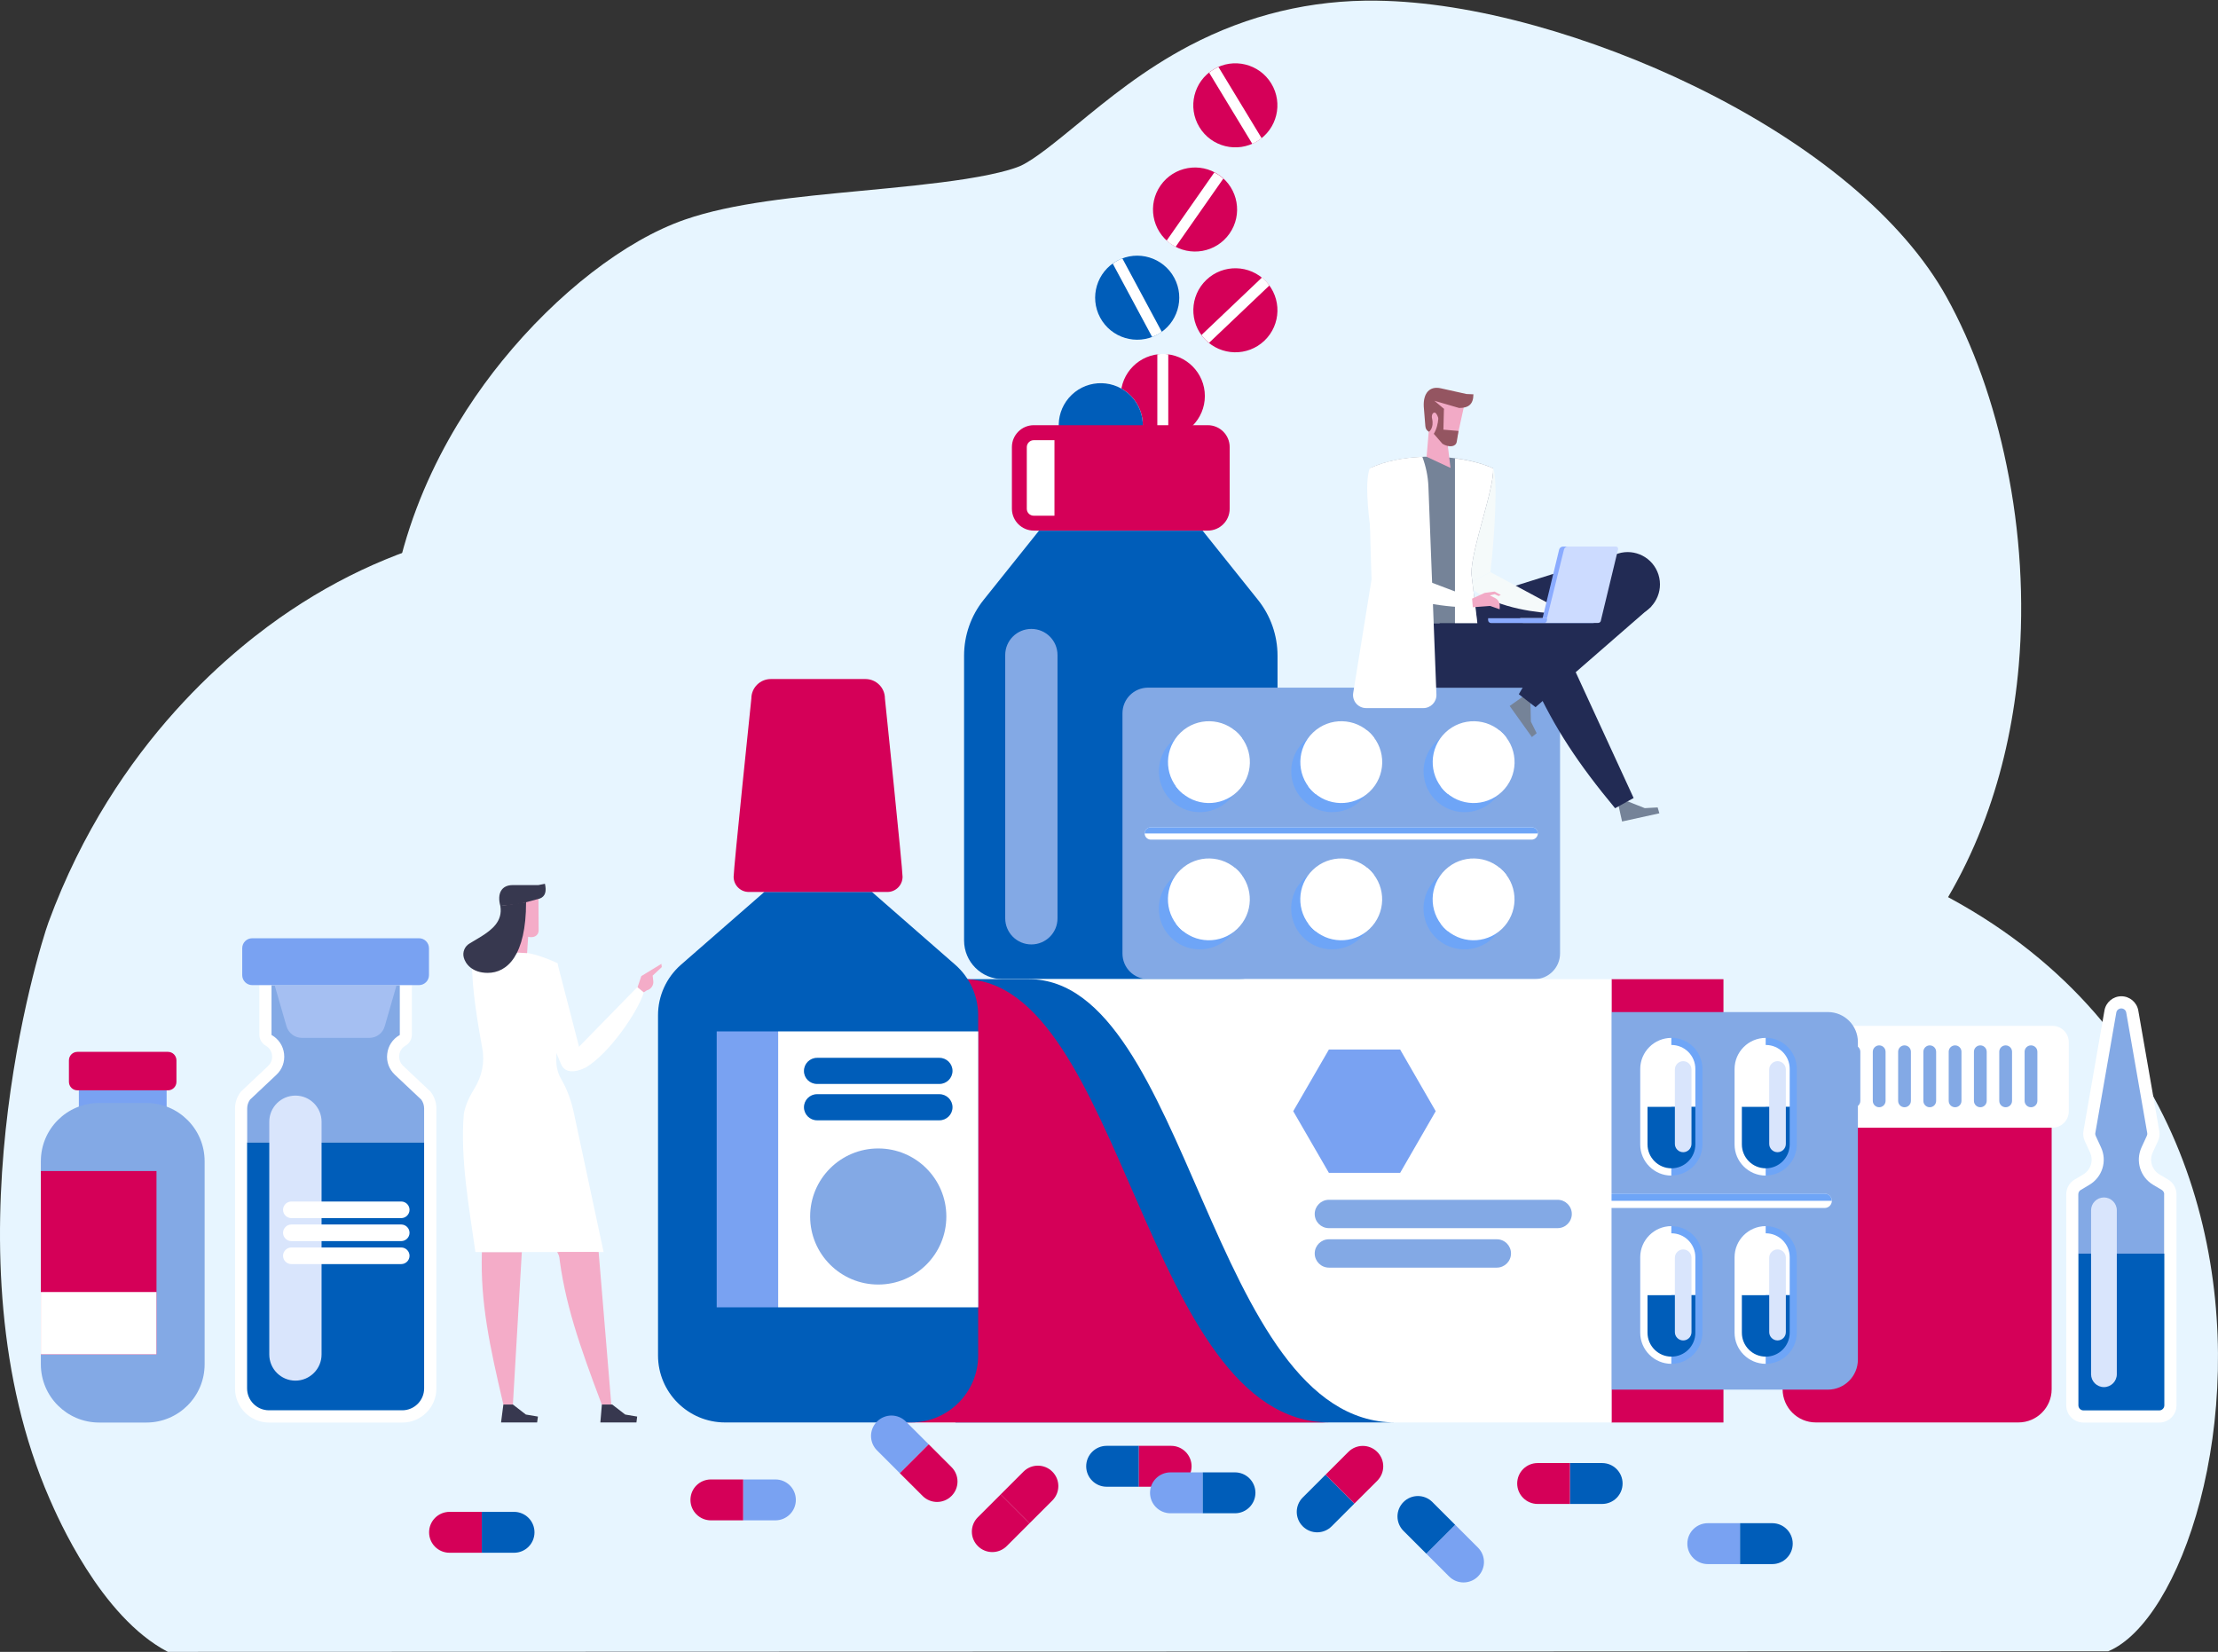 <svg width="380" height="283" viewBox="0 0 380 283" fill="none" xmlns="http://www.w3.org/2000/svg">
<rect x="0" y="0" width="380" height="283" fill="#333333" stroke="none"/>
<path d="M28.758 283L361.195 282.899C385.873 272.625 408.76 146.623 273.86 138.389C249.522 136.907 227.012 145.787 208.857 158.277C203.552 145.166 189.501 117.956 147.205 99.095C138.118 95.041 92.865 75.698 49.762 104.592C40.837 110.571 19.779 126.836 8.308 158.011C6.606 162.66 -9.614 215.28 8.488 256.766C9.832 259.831 17.216 276.996 28.758 283Z" fill="#E7F5FF"/>
<path d="M345.868 113.963C345.124 122.631 343.385 130.908 340.709 138.584C337.709 147.193 333.482 155.081 328.199 161.992C315.091 179.111 302.138 189.851 287.449 195.792C272.529 201.824 256.243 202.651 237.675 198.289C228.336 196.1 224.108 197.699 214.821 201.213C205.553 204.712 194.027 209.071 176.638 209.477C165.332 209.743 155.595 207.179 147.702 201.86C141.452 197.637 137.22 192.315 133.477 187.608C127.306 179.85 123.415 175.355 114.766 173.391C106.539 171.518 99.167 168.62 92.847 164.774C87.164 161.334 82.279 157.095 78.346 152.208C72.337 144.751 68.42 135.546 66.996 125.586C66.182 119.84 66.01 114.017 66.502 108.284C68.277 87.624 78.095 71.621 86.014 61.848C95.438 50.224 107.145 41.156 117.33 37.626C125.494 34.79 136.268 33.757 147.681 32.679C153.783 32.102 160.093 31.494 165.433 30.662C171.966 29.633 174.368 28.638 174.952 28.366C177.348 27.221 180.966 24.238 184.463 21.377C189.848 16.963 195.939 11.947 203.823 7.803C213.858 2.542 224.655 -0.055 235.923 0.115C244.058 0.228 253.144 1.665 262.943 4.38C272.084 6.914 281.564 10.502 290.331 14.782C310.771 24.755 326.091 37.561 333.485 50.87C338.048 59.081 341.616 69.084 343.795 79.81C346.118 91.047 346.822 102.858 345.868 113.963Z" fill="#E7F5FF"/>
<path d="M199.217 75.048C203.197 75.048 206.423 71.825 206.423 67.849C206.423 63.873 203.197 60.65 199.217 60.65C195.238 60.65 192.012 63.873 192.012 67.849C192.012 71.825 195.238 75.048 199.217 75.048Z" fill="#D50058"/>
<path d="M199.217 75.048C199.53 75.048 199.842 75.013 200.155 74.978V60.702C199.842 60.667 199.547 60.632 199.217 60.632C198.905 60.632 198.592 60.667 198.28 60.702V74.978C198.592 75.03 198.905 75.048 199.217 75.048Z" fill="white"/>
<path d="M216.624 58.37C219.505 55.627 219.616 51.071 216.871 48.192C214.126 45.313 209.565 45.203 206.684 47.946C203.803 50.688 203.692 55.245 206.437 58.124C209.182 61.002 213.743 61.112 216.624 58.37Z" fill="#D50058"/>
<path d="M206.44 58.117C206.666 58.343 206.892 58.551 207.135 58.742L217.483 48.906C217.292 48.663 217.101 48.42 216.892 48.177C216.667 47.952 216.441 47.744 216.198 47.553L205.85 57.389C206.024 57.649 206.215 57.892 206.44 58.117Z" fill="white"/>
<path d="M193.561 78.059C196.442 75.316 196.552 70.759 193.807 67.881C191.062 65.002 186.501 64.892 183.62 67.634C180.739 70.377 180.629 74.934 183.374 77.812C186.119 80.691 190.679 80.801 193.561 78.059Z" fill="white"/>
<path d="M193.561 78.059C196.442 75.316 196.552 70.759 193.807 67.881C191.062 65.002 186.501 64.892 183.62 67.634C180.739 70.377 180.629 74.934 183.374 77.812C186.119 80.691 190.679 80.801 193.561 78.059Z" fill="#005DB9"/>
<path d="M198.242 57.345C201.748 55.464 203.064 51.099 201.181 47.596C199.298 44.093 194.929 42.779 191.423 44.661C187.917 46.542 186.602 50.907 188.485 54.41C190.368 57.912 194.736 59.227 198.242 57.345Z" fill="#005DB9"/>
<path d="M198.245 57.354C198.523 57.197 198.784 57.041 199.044 56.851L192.29 44.274C191.995 44.378 191.717 44.499 191.439 44.656C191.162 44.812 190.901 44.968 190.641 45.159L197.395 57.735C197.672 57.614 197.968 57.492 198.245 57.354Z" fill="white"/>
<path d="M210.649 40.018C212.928 36.758 212.131 32.27 208.869 29.993C205.606 27.716 201.114 28.512 198.835 31.772C196.556 35.031 197.353 39.52 200.616 41.797C203.878 44.074 208.37 43.277 210.649 40.018Z" fill="#D50058"/>
<path d="M200.607 41.81C200.867 41.984 201.145 42.14 201.405 42.296L209.583 30.604C209.357 30.396 209.114 30.205 208.854 30.015C208.593 29.841 208.333 29.685 208.055 29.529L199.877 41.221C200.103 41.429 200.346 41.62 200.607 41.81Z" fill="white"/>
<path d="M215.381 24.202C218.784 22.141 219.871 17.714 217.808 14.314C215.746 10.914 211.315 9.828 207.912 11.889C204.509 13.949 203.422 18.376 205.484 21.776C207.547 25.177 211.978 26.263 215.381 24.202Z" fill="#D50058"/>
<path d="M215.382 24.204C215.66 24.048 215.903 23.857 216.146 23.666L208.75 11.471C208.472 11.592 208.194 11.731 207.916 11.905C207.638 12.061 207.395 12.252 207.152 12.442L214.549 24.637C214.844 24.516 215.121 24.377 215.382 24.204Z" fill="white"/>
<path d="M165.17 112.327V161.124C165.17 164.785 168.139 167.751 171.803 167.751H212.239C215.903 167.751 218.872 164.785 218.872 161.124V112.327C218.872 108.858 217.691 105.475 215.521 102.769L206.041 90.921H178.001L168.521 102.769C166.351 105.475 165.17 108.858 165.17 112.327Z" fill="#005DB9"/>
<path d="M206.926 90.903H177.115C175.049 90.903 173.365 89.22 173.365 87.156V76.592C173.365 74.527 175.049 72.845 177.115 72.845H206.926C208.992 72.845 210.677 74.527 210.677 76.592V87.156C210.677 89.238 208.992 90.903 206.926 90.903Z" fill="#D50058"/>
<path d="M177.115 75.412C176.456 75.412 175.917 75.95 175.917 76.609V87.173C175.917 87.833 176.456 88.353 177.115 88.353H180.657V75.412H177.115Z" fill="white"/>
<path d="M176.699 161.801C174.216 161.801 172.219 159.789 172.219 157.325V112.223C172.219 109.742 174.233 107.747 176.699 107.747C179.182 107.747 181.178 109.76 181.178 112.223V157.308C181.196 159.789 179.182 161.801 176.699 161.801Z" fill="#83A9E5"/>
<path d="M262.885 167.751H196.7C194.27 167.751 192.308 165.791 192.308 163.362V122.197C192.308 119.769 194.27 117.809 196.7 117.809H262.885C265.316 117.809 267.278 119.769 267.278 122.197V163.362C267.261 165.791 265.299 167.751 262.885 167.751Z" fill="#83A9E5"/>
<path d="M210.397 137.206C213.201 134.536 213.309 130.1 210.637 127.297C207.964 124.495 203.524 124.388 200.72 127.058C197.915 129.728 197.807 134.164 200.48 136.966C203.152 139.768 207.592 139.876 210.397 137.206Z" fill="#6EA5F7"/>
<path d="M233.072 137.206C235.876 134.536 235.984 130.1 233.312 127.298C230.639 124.495 226.199 124.388 223.395 127.058C220.59 129.728 220.483 134.164 223.155 136.966C225.827 139.768 230.267 139.876 233.072 137.206Z" fill="#6EA5F7"/>
<path d="M255.747 137.206C258.552 134.537 258.659 130.101 255.987 127.298C253.315 124.496 248.875 124.389 246.07 127.059C243.265 129.728 243.158 134.165 245.83 136.967C248.503 139.769 252.943 139.876 255.747 137.206Z" fill="#6EA5F7"/>
<path d="M210.386 160.715C213.191 158.045 213.299 153.609 210.626 150.807C207.954 148.005 203.514 147.897 200.709 150.567C197.905 153.237 197.797 157.673 200.47 160.476C203.142 163.278 207.582 163.385 210.386 160.715Z" fill="#6EA5F7"/>
<path d="M233.062 160.715C235.867 158.045 235.974 153.609 233.302 150.807C230.63 148.005 226.19 147.897 223.385 150.567C220.58 153.237 220.473 157.673 223.145 160.476C225.817 163.278 230.257 163.385 233.062 160.715Z" fill="#6EA5F7"/>
<path d="M255.737 160.716C258.542 158.046 258.649 153.61 255.977 150.808C253.305 148.005 248.865 147.898 246.06 150.568C243.255 153.238 243.148 157.674 245.82 160.476C248.492 163.278 252.932 163.386 255.737 160.716Z" fill="#6EA5F7"/>
<path d="M211.959 135.645C214.764 132.975 214.871 128.539 212.199 125.736C209.527 122.934 205.087 122.827 202.282 125.497C199.478 128.167 199.37 132.603 202.042 135.405C204.715 138.207 209.155 138.315 211.959 135.645Z" fill="white"/>
<path d="M202.03 135.399C202.239 135.624 202.465 135.815 202.708 136.006L212.76 126.43C212.587 126.187 212.396 125.944 212.187 125.736C211.979 125.511 211.753 125.32 211.51 125.129L201.458 134.705C201.631 134.948 201.822 135.173 202.03 135.399Z" fill="white"/>
<path d="M234.635 135.645C237.439 132.975 237.547 128.539 234.874 125.736C232.202 122.934 227.762 122.827 224.958 125.497C222.153 128.167 222.045 132.603 224.718 135.405C227.39 138.207 231.83 138.315 234.635 135.645Z" fill="white"/>
<path d="M224.706 135.399C224.914 135.624 225.14 135.815 225.383 136.006L235.436 126.43C235.262 126.187 235.071 125.944 234.863 125.736C234.654 125.511 234.429 125.32 234.186 125.129L224.133 134.705C224.306 134.948 224.497 135.173 224.706 135.399Z" fill="white"/>
<path d="M257.31 135.645C260.115 132.976 260.222 128.539 257.55 125.737C254.877 122.935 250.438 122.828 247.633 125.498C244.828 128.167 244.721 132.603 247.393 135.406C250.065 138.208 254.505 138.315 257.31 135.645Z" fill="white"/>
<path d="M247.381 135.399C247.589 135.624 247.815 135.815 248.058 136.006L258.111 126.43C257.937 126.187 257.746 125.944 257.538 125.736C257.329 125.511 257.104 125.32 256.861 125.129L246.808 134.705C246.981 134.948 247.172 135.173 247.381 135.399Z" fill="white"/>
<path d="M211.949 159.154C214.754 156.484 214.861 152.048 212.189 149.246C209.517 146.444 205.077 146.336 202.272 149.006C199.467 151.676 199.36 156.112 202.032 158.915C204.704 161.717 209.144 161.824 211.949 159.154Z" fill="white"/>
<path d="M202.03 158.921C202.239 159.147 202.464 159.337 202.707 159.528L212.76 149.953C212.587 149.71 212.396 149.467 212.187 149.259C211.979 149.033 211.753 148.842 211.51 148.652L201.457 158.227C201.631 158.453 201.822 158.696 202.03 158.921Z" fill="white"/>
<path d="M234.624 159.154C237.429 156.484 237.536 152.048 234.864 149.246C232.192 146.444 227.752 146.336 224.947 149.006C222.142 151.676 222.035 156.112 224.707 158.915C227.38 161.717 231.819 161.824 234.624 159.154Z" fill="white"/>
<path d="M224.706 158.921C224.914 159.147 225.14 159.337 225.383 159.528L235.435 149.953C235.262 149.71 235.071 149.467 234.863 149.259C234.654 149.033 234.428 148.842 234.185 148.652L224.133 158.227C224.306 158.453 224.497 158.696 224.706 158.921Z" fill="white"/>
<path d="M257.3 159.155C260.105 156.485 260.212 152.049 257.54 149.246C254.867 146.444 250.428 146.337 247.623 149.007C244.818 151.677 244.711 156.113 247.383 158.915C250.055 161.717 254.495 161.825 257.3 159.155Z" fill="white"/>
<path d="M247.381 158.921C247.589 159.147 247.815 159.337 248.058 159.528L258.111 149.953C257.937 149.71 257.746 149.467 257.538 149.259C257.33 149.033 257.104 148.842 256.861 148.652L246.808 158.227C246.982 158.453 247.173 158.696 247.381 158.921Z" fill="white"/>
<path d="M262.416 143.847H197.169C196.596 143.847 196.11 143.378 196.11 142.788C196.11 142.216 196.579 141.73 197.169 141.73H262.416C262.989 141.73 263.476 142.199 263.476 142.788C263.458 143.361 262.989 143.847 262.416 143.847Z" fill="white"/>
<path d="M196.11 142.788C196.11 142.216 196.579 141.73 197.169 141.73H262.416C262.989 141.73 263.476 142.199 263.476 142.788H196.11Z" fill="#6EA5F7"/>
<path d="M284.136 98.449C285.057 101.364 283.442 104.486 280.508 105.406L257.451 112.639C250.558 114.808 247.554 109.951 245.887 104.677L277.192 94.841C280.108 93.922 283.216 95.535 284.136 98.449Z" fill="#222B54"/>
<path d="M261.236 119.11L262.208 120.48L262.277 123.62L263.267 125.615L262.451 126.274L258.649 120.949L261.236 119.11Z" fill="#758398"/>
<path d="M282.921 103.879L263.076 121.156L260.211 118.936C265.281 110.176 269.761 104.798 276.515 99.195L282.921 103.879Z" fill="#222B54"/>
<path d="M267.643 117.826H246.287C239.064 117.826 237.658 112.292 237.658 106.741H263.649C266.41 106.741 267.625 109.118 267.625 110.367V117.826H267.643Z" fill="#222B54"/>
<path d="M277.209 137.636L278.859 137.29L281.793 138.452L283.998 138.33L284.293 139.337L277.904 140.742L277.209 137.636Z" fill="#758398"/>
<path d="M266.722 108.129L279.883 136.717L276.706 138.469C270.368 130.836 266.34 124.73 262.798 116.994L266.722 108.129Z" fill="#222B54"/>
<path d="M251.339 100.097C251.339 100.097 250.28 86.809 250.992 80.148L255.819 80.218C256.617 81.97 256.114 91.459 255.35 98.016L251.339 100.097Z" fill="#F5FAFA"/>
<path d="M255.35 98.016L265.941 103.706L265.316 105.024C261.705 104.799 254.638 103.584 251.357 100.098L255.35 98.016Z" fill="#F5FAFA"/>
<path d="M265.437 103.567L268.111 103.202L270.004 104.382L270.403 105.683L269.066 105.024H265.298L265.437 103.567Z" fill="#F2AAC6"/>
<path d="M252.086 98.276C252.086 93.957 255.992 83.861 255.819 80.235C250.419 77.754 240.609 77.39 234.689 80.235C234.498 86.306 238.109 99.265 238.109 99.265L237.658 106.759H253.093L252.086 98.276Z" fill="#758398"/>
<path d="M252.086 98.276C252.086 93.957 255.992 83.861 255.819 80.235C254.03 79.42 251.739 78.83 249.273 78.518V106.759H253.11L252.086 98.276Z" fill="white"/>
<path d="M243.856 121.313C245.123 121.313 246.148 120.255 246.096 118.988L244.724 83.358C244.655 81.606 244.29 79.888 243.682 78.258C240.401 78.396 237.206 79.004 234.689 80.218C234.498 86.289 234.984 99.248 234.984 99.248L231.841 118.711C231.616 120.081 232.675 121.313 234.064 121.313H243.856Z" fill="white"/>
<path d="M247.867 74.875L248.509 80.165L244.412 78.257L244.828 73.383L247.867 74.875Z" fill="#F2AAC6"/>
<path d="M249.568 75.309C249.412 76.124 248.44 76.679 247.034 75.742L244.933 73.626L244.551 69.879L246.582 67.225L251.062 68.526L249.568 75.309Z" fill="#F2AAC6"/>
<path d="M247.381 70.018L246.409 70.521C246.409 70.521 246.669 72.654 245.645 74.32L247.138 76.037C248.284 76.713 249.395 76.557 249.569 75.725L249.881 73.834L247.294 73.608L247.381 70.018Z" fill="#945561"/>
<path d="M251.253 67.502L246.877 66.531C244.933 66.08 243.821 67.346 243.926 69.636L244.151 72.429C244.221 73.175 244.169 73.574 244.811 73.973C244.811 73.973 245.731 73.383 245.349 71.7C245.228 71.197 245.419 70.746 245.714 70.694C245.992 70.642 246.217 71.041 246.391 71.527C246.599 72.099 247.068 71.371 247.363 70.017L245.749 68.664L249.985 69.896C251.565 69.896 252.433 69.289 252.433 67.554L251.253 67.502Z" fill="#945561"/>
<path d="M234.689 80.218C237.102 79.281 240.245 81.276 240.488 83.34C241.043 87.989 240.609 92.881 240.21 97.894L252.815 102.665L252.329 104.035C248.718 104.174 240.054 103.22 236.425 100.097C236.442 100.097 233.039 84.346 234.689 80.218Z" fill="white"/>
<path d="M252.329 104.035L255.298 103.81L256.93 104.382L256.947 103.862C256.965 103.255 256.652 102.7 256.114 102.439L255.246 102.006L256.079 101.797L256.756 102.11L257.121 101.919L256.062 101.346L254.378 101.572L252.207 102.561L252.329 104.035Z" fill="#F2AAC6"/>
<path d="M264.708 106.741H272.955C273.233 106.741 273.459 106.516 273.459 106.238L276.376 94.147C276.445 93.87 276.271 93.644 275.994 93.644H267.747C267.469 93.644 267.191 93.87 267.122 94.147L264.205 106.238C264.205 106.516 264.43 106.741 264.708 106.741Z" fill="#8AABFF"/>
<path d="M276.827 93.627H268.58C268.302 93.627 268.024 93.853 267.955 94.13L265.038 105.892H260.454V106.221C260.454 106.499 260.68 106.724 260.958 106.724H265.542H273.372H273.789C274.067 106.724 274.292 106.499 274.292 106.221L277.209 94.13C277.279 93.87 277.105 93.627 276.827 93.627Z" fill="#CCDBFF"/>
<path d="M265.038 105.909V106.239C265.038 106.516 264.812 106.742 264.535 106.742H255.454C255.176 106.742 254.951 106.516 254.951 106.239V105.909H265.038Z" fill="#8AABFF"/>
<path d="M357.177 195.489L358.08 197.449C358.723 198.819 358.202 200.45 356.9 201.213L355.441 202.081C354.538 202.618 354 203.572 354 204.613V240.765C354 242.395 355.32 243.714 356.952 243.714H369.939C371.571 243.714 372.89 242.395 372.89 240.765V204.613C372.89 203.572 372.335 202.601 371.449 202.081L369.991 201.213C368.688 200.45 368.185 198.819 368.81 197.449L369.713 195.489C369.973 194.951 370.043 194.344 369.939 193.754L366.345 173.128C366.101 171.723 364.869 170.682 363.445 170.682C362.021 170.682 360.789 171.706 360.546 173.128L356.952 193.754C356.847 194.344 356.934 194.951 357.177 195.489Z" fill="white"/>
<path d="M370.789 204.613C370.789 204.318 370.633 204.023 370.373 203.867L368.914 203C366.675 201.681 365.824 198.906 366.9 196.564L367.803 194.604C367.873 194.448 367.907 194.274 367.873 194.101L364.279 173.475C364.209 173.059 363.845 172.764 363.428 172.764C363.011 172.764 362.647 173.059 362.577 173.475L358.983 194.101C358.948 194.274 358.983 194.448 359.053 194.604L359.955 196.564C361.049 198.923 360.181 201.681 357.941 203L356.483 203.867C356.223 204.023 356.066 204.301 356.066 204.613V214.779H370.772V204.613H370.789Z" fill="#83A9E5"/>
<path d="M356.084 214.778V240.764C356.084 241.233 356.466 241.632 356.952 241.632H369.939C370.407 241.632 370.807 241.25 370.807 240.764V214.778H356.084Z" fill="#005DB9"/>
<path d="M360.459 237.642C359.243 237.642 358.254 236.653 358.254 235.439V207.354C358.254 206.139 359.243 205.151 360.459 205.151C361.674 205.151 362.664 206.139 362.664 207.354V235.439C362.664 236.653 361.674 237.642 360.459 237.642Z" fill="#D9E5FC"/>
<path d="M28.547 186.798H13.511V191.898H28.547V186.798Z" fill="#79A2F2"/>
<path d="M16.983 188.966H25.074C30.578 188.966 35.057 193.424 35.057 198.941V233.739C35.057 239.238 30.595 243.713 25.074 243.713H16.983C11.479 243.713 7 239.255 7 233.739V198.941C7 193.424 11.462 188.966 16.983 188.966Z" fill="#83A9E5"/>
<path d="M28.772 186.798H13.268C12.452 186.798 11.809 186.139 11.809 185.341V181.663C11.809 180.848 12.469 180.206 13.268 180.206H28.772C29.588 180.206 30.23 180.865 30.23 181.663V185.341C30.23 186.139 29.588 186.798 28.772 186.798Z" fill="#D50058"/>
<path d="M26.81 200.623H7V232.039H26.81V200.623Z" fill="#D50058"/>
<path d="M26.81 221.353H7V232.039H26.81V221.353Z" fill="white"/>
<path d="M69.469 179.148C70.147 178.766 70.563 178.038 70.563 177.257V168.774H44.433V177.257C44.433 178.038 44.85 178.749 45.527 179.148C46.794 179.876 47.003 181.611 45.944 182.617L41.29 187.006C40.631 187.839 40.266 188.862 40.266 189.903V237.885C40.266 241.094 42.87 243.714 46.1 243.714H68.931C72.143 243.714 74.765 241.111 74.765 237.885V189.903C74.765 188.845 74.4 187.821 73.74 187.006L69.087 182.617C68.011 181.611 68.202 179.876 69.469 179.148Z" fill="white"/>
<path d="M72.664 189.903C72.664 189.365 72.49 188.827 72.178 188.394L67.647 184.126C66.657 183.19 66.171 181.889 66.344 180.535C66.501 179.182 67.264 178.02 68.445 177.344C68.48 177.326 68.497 177.292 68.497 177.274V168.792H46.517V177.274C46.517 177.309 46.534 177.344 46.569 177.344C47.749 178.02 48.513 179.182 48.669 180.535C48.826 181.889 48.357 183.19 47.367 184.126L42.836 188.394C42.523 188.827 42.35 189.365 42.35 189.903V195.732H72.664V189.903Z" fill="#83A9E5"/>
<path d="M42.332 195.731V237.867C42.332 239.932 44.017 241.614 46.083 241.614H68.914C70.98 241.614 72.664 239.932 72.664 237.867V195.731H42.332Z" fill="#005DB9"/>
<path d="M71.778 168.774H43.218C42.263 168.774 41.499 168.011 41.499 167.057V162.46C41.499 161.506 42.263 160.742 43.218 160.742H71.778C72.733 160.742 73.497 161.506 73.497 162.46V167.057C73.497 168.011 72.716 168.774 71.778 168.774Z" fill="#79A2F2"/>
<path d="M63.288 177.812H51.725C50.51 177.812 49.433 176.997 49.086 175.834L47.055 168.792H67.942L65.91 175.834C65.58 176.997 64.504 177.812 63.288 177.812Z" fill="#A5BFF2"/>
<path d="M50.614 236.532C48.131 236.532 46.135 234.519 46.135 232.056V192.175C46.135 189.695 48.149 187.7 50.614 187.7C53.097 187.7 55.093 189.712 55.093 192.175V232.056C55.093 234.519 53.08 236.532 50.614 236.532Z" fill="#D9E5FC"/>
<path d="M49.92 208.69H68.74C69.522 208.69 70.164 208.048 70.164 207.267C70.164 206.487 69.522 205.845 68.74 205.845H49.92C49.138 205.845 48.496 206.487 48.496 207.267C48.496 208.048 49.138 208.69 49.92 208.69ZM49.92 212.628H68.74C69.522 212.628 70.164 211.986 70.164 211.205C70.164 210.425 69.522 209.783 68.74 209.783H49.92C49.138 209.783 48.496 210.425 48.496 211.205C48.496 211.986 49.138 212.628 49.92 212.628ZM49.92 216.565H68.74C69.522 216.565 70.164 215.924 70.164 215.143C70.164 214.362 69.522 213.721 68.74 213.721H49.92C49.138 213.721 48.496 214.362 48.496 215.143C48.496 215.941 49.138 216.565 49.92 216.565Z" fill="white"/>
<path d="M311.1 243.696H345.807C348.95 243.696 351.502 241.146 351.502 238.007V186.191C351.502 183.051 348.95 180.501 345.807 180.501H311.1C307.958 180.501 305.405 183.051 305.405 186.191V238.007C305.423 241.164 307.958 243.696 311.1 243.696Z" fill="#D50058"/>
<path d="M305.284 193.199H351.624C353.169 193.199 354.436 191.95 354.436 190.389V178.558C354.436 177.014 353.186 175.748 351.624 175.748H305.284C303.738 175.748 302.471 176.997 302.471 178.558V190.389C302.488 191.95 303.738 193.199 305.284 193.199Z" fill="white"/>
<path d="M346.867 180.189V188.602C346.867 189.21 347.353 189.695 347.96 189.695C348.568 189.695 349.054 189.21 349.054 188.602V180.189C349.054 179.582 348.568 179.096 347.96 179.096C347.353 179.096 346.867 179.582 346.867 180.189ZM342.526 180.189V188.602C342.526 189.21 343.012 189.695 343.62 189.695C344.228 189.695 344.714 189.21 344.714 188.602V180.189C344.714 179.582 344.228 179.096 343.62 179.096C343.012 179.096 342.526 179.582 342.526 180.189ZM338.185 180.189V188.602C338.185 189.21 338.672 189.695 339.279 189.695C339.887 189.695 340.373 189.21 340.373 188.602V180.189C340.373 179.582 339.887 179.096 339.279 179.096C338.672 179.096 338.185 179.582 338.185 180.189ZM333.862 180.189V188.602C333.862 189.21 334.348 189.695 334.956 189.695C335.564 189.695 336.05 189.21 336.05 188.602V180.189C336.05 179.582 335.564 179.096 334.956 179.096C334.348 179.096 333.862 179.582 333.862 180.189ZM329.522 180.189V188.602C329.522 189.21 330.008 189.695 330.616 189.695C331.223 189.695 331.709 189.21 331.709 188.602V180.189C331.709 179.582 331.223 179.096 330.616 179.096C330.025 179.096 329.522 179.582 329.522 180.189ZM325.199 180.189V188.602C325.199 189.21 325.685 189.695 326.292 189.695C326.9 189.695 327.386 189.21 327.386 188.602V180.189C327.386 179.582 326.9 179.096 326.292 179.096C325.685 179.096 325.199 179.582 325.199 180.189ZM320.858 180.189V188.602C320.858 189.21 321.344 189.695 321.952 189.695C322.559 189.695 323.046 189.21 323.046 188.602V180.189C323.046 179.582 322.559 179.096 321.952 179.096C321.361 179.096 320.858 179.582 320.858 180.189ZM316.535 180.189V188.602C316.535 189.21 317.021 189.695 317.629 189.695C318.236 189.695 318.722 189.21 318.722 188.602V180.189C318.722 179.582 318.236 179.096 317.629 179.096C317.021 179.096 316.535 179.582 316.535 180.189ZM312.194 180.189V188.602C312.194 189.21 312.68 189.695 313.288 189.695C313.896 189.695 314.382 189.21 314.382 188.602V180.189C314.382 179.582 313.896 179.096 313.288 179.096C312.68 179.096 312.194 179.582 312.194 180.189ZM307.871 180.189V188.602C307.871 189.21 308.357 189.695 308.965 189.695C309.572 189.695 310.059 189.21 310.059 188.602V180.189C310.059 179.582 309.572 179.096 308.965 179.096C308.357 179.096 307.871 179.582 307.871 180.189Z" fill="#83A9E5"/>
<path d="M276.087 243.704H295.272V167.759H276.087V243.704Z" fill="#D50058"/>
<path d="M313.166 238.076H211.076C208.228 238.076 205.937 235.769 205.937 232.942V178.524C205.937 175.679 208.246 173.389 211.076 173.389H313.166C316.013 173.389 318.305 175.696 318.305 178.524V232.924C318.305 235.769 315.996 238.076 313.166 238.076Z" fill="#83A9E5"/>
<path d="M312.611 206.955H211.614C210.937 206.955 210.382 206.4 210.382 205.724C210.382 205.047 210.937 204.492 211.614 204.492H312.611C313.288 204.492 313.843 205.047 313.843 205.724C313.843 206.4 313.288 206.955 312.611 206.955Z" fill="white"/>
<path d="M210.382 205.724C210.382 205.047 210.937 204.492 211.614 204.492H312.611C313.288 204.492 313.843 205.047 313.843 205.724H210.382Z" fill="#6EA5F7"/>
<path d="M221.719 233.653C224.653 233.653 227.049 231.259 227.049 228.327V215.386C227.049 212.455 224.653 210.061 221.719 210.061C218.785 210.061 216.389 212.455 216.389 215.386V228.327C216.389 231.259 218.785 233.653 221.719 233.653Z" fill="#6EA5F7"/>
<path d="M221.719 210.061C218.785 210.061 216.389 212.455 216.389 215.386V228.327C216.389 231.259 218.785 233.653 221.719 233.653V210.061Z" fill="white"/>
<path d="M225.817 221.857V228.327C225.817 230.6 223.976 232.421 221.719 232.421C219.445 232.421 217.622 230.583 217.622 228.327V221.857H225.817Z" fill="#005DB9"/>
<path d="M225.817 221.857V215.386C225.817 213.114 223.976 211.292 221.719 211.292C219.445 211.292 217.622 213.131 217.622 215.386V221.857H225.817Z" fill="white"/>
<path d="M223.751 229.646C222.969 229.646 222.327 229.004 222.327 228.223V215.473C222.327 214.692 222.969 214.051 223.751 214.051C224.532 214.051 225.174 214.692 225.174 215.473V228.223C225.174 229.021 224.532 229.646 223.751 229.646Z" fill="url(#paint0_linear_949_16)"/>
<path d="M237.883 233.653C240.818 233.653 243.214 231.259 243.214 228.327V215.386C243.214 212.455 240.818 210.061 237.883 210.061C234.949 210.061 232.553 212.455 232.553 215.386V228.327C232.553 231.259 234.932 233.653 237.883 233.653Z" fill="#6EA5F7"/>
<path d="M237.883 210.061C234.949 210.061 232.553 212.455 232.553 215.386V228.327C232.553 231.259 234.949 233.653 237.883 233.653V210.061Z" fill="white"/>
<path d="M241.98 221.857V228.327C241.98 230.6 240.14 232.421 237.883 232.421C235.626 232.421 233.785 230.583 233.785 228.327V221.857H241.98Z" fill="#005DB9"/>
<path d="M241.981 221.857V215.386C241.981 213.114 240.14 211.292 237.883 211.292C235.626 211.292 233.786 213.131 233.786 215.386V221.857H241.981Z" fill="white"/>
<path d="M239.897 229.646C239.116 229.646 238.473 229.004 238.473 228.223V215.473C238.473 214.692 239.116 214.051 239.897 214.051C240.678 214.051 241.321 214.692 241.321 215.473V228.223C241.321 229.021 240.696 229.646 239.897 229.646Z" fill="url(#paint1_linear_949_16)"/>
<path d="M254.03 233.653C256.964 233.653 259.36 231.259 259.36 228.327V215.386C259.36 212.455 256.964 210.061 254.03 210.061C251.096 210.061 248.7 212.455 248.7 215.386V228.327C248.7 231.259 251.096 233.653 254.03 233.653Z" fill="#6EA5F7"/>
<path d="M254.03 210.061C251.096 210.061 248.7 212.455 248.7 215.386V228.327C248.7 231.259 251.096 233.653 254.03 233.653V210.061Z" fill="white"/>
<path d="M258.145 221.857V228.327C258.145 230.6 256.304 232.421 254.047 232.421C251.773 232.421 249.95 230.583 249.95 228.327V221.857H258.145Z" fill="#005DB9"/>
<path d="M258.145 221.857V215.386C258.145 213.114 256.304 211.292 254.047 211.292C251.773 211.292 249.95 213.131 249.95 215.386V221.857H258.145Z" fill="white"/>
<path d="M256.062 229.646C255.28 229.646 254.638 229.004 254.638 228.223V215.473C254.638 214.692 255.28 214.051 256.062 214.051C256.843 214.051 257.485 214.692 257.485 215.473V228.223C257.485 229.021 256.843 229.646 256.062 229.646Z" fill="url(#paint2_linear_949_16)"/>
<path d="M270.195 233.653C273.129 233.653 275.525 231.259 275.525 228.327V215.386C275.525 212.455 273.129 210.061 270.195 210.061C267.26 210.061 264.864 212.455 264.864 215.386V228.327C264.864 231.259 267.26 233.653 270.195 233.653Z" fill="#6EA5F7"/>
<path d="M270.195 210.061C267.26 210.061 264.864 212.455 264.864 215.386V228.327C264.864 231.259 267.26 233.653 270.195 233.653V210.061Z" fill="white"/>
<path d="M274.292 221.857V228.327C274.292 230.6 272.452 232.421 270.195 232.421C267.92 232.421 266.097 230.583 266.097 228.327V221.857H274.292Z" fill="#005DB9"/>
<path d="M274.292 221.857V215.386C274.292 213.114 272.452 211.292 270.195 211.292C267.92 211.292 266.097 213.131 266.097 215.386V221.857H274.292Z" fill="white"/>
<path d="M272.209 229.646C271.427 229.646 270.785 229.004 270.785 228.223V215.473C270.785 214.692 271.427 214.051 272.209 214.051C272.99 214.051 273.632 214.692 273.632 215.473V228.223C273.65 229.021 273.007 229.646 272.209 229.646Z" fill="url(#paint3_linear_949_16)"/>
<path d="M286.341 233.653C289.276 233.653 291.672 231.259 291.672 228.327V215.386C291.672 212.455 289.276 210.061 286.341 210.061C283.407 210.061 281.011 212.455 281.011 215.386V228.327C281.029 231.259 283.407 233.653 286.341 233.653Z" fill="#6EA5F7"/>
<path d="M286.341 210.061C283.407 210.061 281.011 212.455 281.011 215.386V228.327C281.011 231.259 283.407 233.653 286.341 233.653V210.061Z" fill="white"/>
<path d="M290.456 221.857V228.327C290.456 230.6 288.616 232.421 286.359 232.421C284.102 232.421 282.261 230.583 282.261 228.327V221.857H290.456Z" fill="#005DB9"/>
<path d="M290.456 221.857V215.386C290.456 213.114 288.616 211.292 286.359 211.292C284.102 211.292 282.261 213.131 282.261 215.386V221.857H290.456Z" fill="white"/>
<path d="M288.373 229.646C287.591 229.646 286.949 229.004 286.949 228.223V215.473C286.949 214.692 287.591 214.051 288.373 214.051C289.154 214.051 289.797 214.692 289.797 215.473V228.223C289.797 229.021 289.154 229.646 288.373 229.646Z" fill="#D9E5FC"/>
<path d="M302.506 233.653C305.44 233.653 307.836 231.259 307.836 228.327V215.386C307.836 212.455 305.44 210.061 302.506 210.061C299.571 210.061 297.175 212.455 297.175 215.386V228.327C297.175 231.259 299.571 233.653 302.506 233.653Z" fill="#6EA5F7"/>
<path d="M302.506 210.061C299.571 210.061 297.175 212.455 297.175 215.386V228.327C297.175 231.259 299.571 233.653 302.506 233.653V210.061Z" fill="white"/>
<path d="M306.621 221.857V228.327C306.621 230.6 304.78 232.421 302.523 232.421C300.249 232.421 298.426 230.583 298.426 228.327V221.857H306.621Z" fill="#005DB9"/>
<path d="M306.621 221.857V215.386C306.621 213.114 304.78 211.292 302.523 211.292C300.249 211.292 298.426 213.131 298.426 215.386V221.857H306.621Z" fill="white"/>
<path d="M304.537 229.646C303.756 229.646 303.113 229.004 303.113 228.223V215.473C303.113 214.692 303.756 214.051 304.537 214.051C305.318 214.051 305.961 214.692 305.961 215.473V228.223C305.961 229.021 305.318 229.646 304.537 229.646Z" fill="#D9E5FC"/>
<path d="M221.719 201.387C224.653 201.387 227.049 198.993 227.049 196.062V183.121C227.049 180.189 224.653 177.795 221.719 177.795C218.785 177.795 216.389 180.189 216.389 183.121V196.062C216.389 199.011 218.785 201.387 221.719 201.387Z" fill="#6EA5F7"/>
<path d="M221.719 177.813C218.785 177.813 216.389 180.207 216.389 183.139V196.079C216.389 199.011 218.785 201.405 221.719 201.405V177.813Z" fill="white"/>
<path d="M225.817 189.591V196.062C225.817 198.334 223.976 200.156 221.719 200.156C219.445 200.156 217.622 198.317 217.622 196.062V189.591H225.817Z" fill="#005DB9"/>
<path d="M225.817 189.591V183.121C225.817 180.848 223.976 179.027 221.719 179.027C219.445 179.027 217.622 180.866 217.622 183.121V189.591H225.817Z" fill="white"/>
<path d="M223.75 197.398C222.969 197.398 222.327 196.756 222.327 195.975V183.225C222.327 182.444 222.969 181.802 223.75 181.802C224.532 181.802 225.174 182.444 225.174 183.225V195.975C225.174 196.756 224.532 197.398 223.75 197.398Z" fill="url(#paint4_linear_949_16)"/>
<path d="M237.883 201.387C240.817 201.387 243.213 198.993 243.213 196.062V183.121C243.213 180.189 240.817 177.795 237.883 177.795C234.949 177.795 232.553 180.189 232.553 183.121V196.062C232.553 199.011 234.932 201.387 237.883 201.387Z" fill="#6EA5F7"/>
<path d="M237.883 177.813C234.949 177.813 232.553 180.207 232.553 183.139V196.079C232.553 199.011 234.949 201.405 237.883 201.405V177.813Z" fill="white"/>
<path d="M241.98 189.591V196.062C241.98 198.334 240.14 200.156 237.883 200.156C235.626 200.156 233.785 198.317 233.785 196.062V189.591H241.98Z" fill="#005DB9"/>
<path d="M241.981 189.591V183.121C241.981 180.848 240.14 179.027 237.883 179.027C235.626 179.027 233.786 180.866 233.786 183.121V189.591H241.981Z" fill="white"/>
<path d="M239.897 197.398C239.116 197.398 238.473 196.756 238.473 195.975V183.225C238.473 182.444 239.116 181.802 239.897 181.802C240.678 181.802 241.321 182.444 241.321 183.225V195.975C241.321 196.756 240.696 197.398 239.897 197.398Z" fill="url(#paint5_linear_949_16)"/>
<path d="M254.03 201.387C256.964 201.387 259.36 198.993 259.36 196.062V183.121C259.36 180.189 256.964 177.795 254.03 177.795C251.096 177.795 248.7 180.189 248.7 183.121V196.062C248.7 199.011 251.096 201.387 254.03 201.387Z" fill="#6EA5F7"/>
<path d="M254.03 177.813C251.096 177.813 248.7 180.207 248.7 183.139V196.079C248.7 199.011 251.096 201.405 254.03 201.405V177.813Z" fill="white"/>
<path d="M258.145 189.591V196.062C258.145 198.334 256.304 200.156 254.047 200.156C251.773 200.156 249.95 198.317 249.95 196.062V189.591H258.145Z" fill="#005DB9"/>
<path d="M258.145 189.591V183.121C258.145 180.848 256.304 179.027 254.047 179.027C251.773 179.027 249.95 180.866 249.95 183.121V189.591H258.145Z" fill="white"/>
<path d="M256.061 197.398C255.28 197.398 254.638 196.756 254.638 195.975V183.225C254.638 182.444 255.28 181.802 256.061 181.802C256.843 181.802 257.485 182.444 257.485 183.225V195.975C257.485 196.756 256.843 197.398 256.061 197.398Z" fill="url(#paint6_linear_949_16)"/>
<path d="M270.195 201.387C273.129 201.387 275.525 198.993 275.525 196.062V183.121C275.525 180.189 273.129 177.795 270.195 177.795C267.26 177.795 264.864 180.189 264.864 183.121V196.062C264.864 199.011 267.26 201.387 270.195 201.387Z" fill="#6EA5F7"/>
<path d="M270.195 177.813C267.26 177.813 264.864 180.207 264.864 183.139V196.079C264.864 199.011 267.26 201.405 270.195 201.405V177.813Z" fill="white"/>
<path d="M274.292 189.591V196.062C274.292 198.334 272.452 200.156 270.195 200.156C267.92 200.156 266.097 198.317 266.097 196.062V189.591H274.292Z" fill="#005DB9"/>
<path d="M274.292 189.591V183.121C274.292 180.848 272.452 179.027 270.195 179.027C267.92 179.027 266.097 180.866 266.097 183.121V189.591H274.292Z" fill="white"/>
<path d="M272.209 197.398C271.427 197.398 270.785 196.756 270.785 195.975V183.225C270.785 182.444 271.427 181.802 272.209 181.802C272.99 181.802 273.632 182.444 273.632 183.225V195.975C273.65 196.756 273.007 197.398 272.209 197.398Z" fill="url(#paint7_linear_949_16)"/>
<path d="M286.341 201.387C289.276 201.387 291.672 198.993 291.672 196.062V183.121C291.672 180.189 289.276 177.795 286.341 177.795C283.407 177.795 281.011 180.189 281.011 183.121V196.062C281.029 199.011 283.407 201.387 286.341 201.387Z" fill="#6EA5F7"/>
<path d="M286.341 177.813C283.407 177.813 281.011 180.207 281.011 183.139V196.079C281.011 199.011 283.407 201.405 286.341 201.405V177.813Z" fill="white"/>
<path d="M290.456 189.591V196.062C290.456 198.334 288.616 200.156 286.359 200.156C284.102 200.156 282.261 198.317 282.261 196.062V189.591H290.456Z" fill="#005DB9"/>
<path d="M290.456 189.591V183.121C290.456 180.848 288.616 179.027 286.359 179.027C284.102 179.027 282.261 180.866 282.261 183.121V189.591H290.456Z" fill="white"/>
<path d="M288.373 197.398C287.591 197.398 286.949 196.756 286.949 195.975V183.225C286.949 182.444 287.591 181.802 288.373 181.802C289.154 181.802 289.796 182.444 289.796 183.225V195.975C289.796 196.756 289.154 197.398 288.373 197.398Z" fill="#D9E5FC"/>
<path d="M302.506 201.387C305.44 201.387 307.836 198.993 307.836 196.062V183.121C307.836 180.189 305.44 177.795 302.506 177.795C299.571 177.795 297.175 180.189 297.175 183.121V196.062C297.175 199.011 299.571 201.387 302.506 201.387Z" fill="#6EA5F7"/>
<path d="M302.506 177.813C299.571 177.813 297.175 180.207 297.175 183.139V196.079C297.175 199.011 299.571 201.405 302.506 201.405V177.813Z" fill="white"/>
<path d="M306.621 189.591V196.062C306.621 198.334 304.78 200.156 302.523 200.156C300.249 200.156 298.426 198.317 298.426 196.062V189.591H306.621Z" fill="#005DB9"/>
<path d="M306.621 189.591V183.121C306.621 180.848 304.78 179.027 302.523 179.027C300.249 179.027 298.426 180.866 298.426 183.121V189.591H306.621Z" fill="white"/>
<path d="M304.537 197.398C303.756 197.398 303.113 196.756 303.113 195.975V183.225C303.113 182.444 303.756 181.802 304.537 181.802C305.318 181.802 305.961 182.444 305.961 183.225V195.975C305.961 196.756 305.318 197.398 304.537 197.398Z" fill="#D9E5FC"/>
<path d="M276.098 167.751H152.426V243.696H276.098V167.751Z" fill="white"/>
<path d="M239.064 243.697H163.695V167.751H176.247C203.697 167.751 207.309 243.697 239.064 243.697Z" fill="#005DB9"/>
<path d="M227.796 243.696H152.426V167.751H164.979C192.429 167.751 196.04 243.696 227.796 243.696Z" fill="#D50058"/>
<path d="M227.674 210.408H266.861C268.198 210.408 269.291 209.315 269.291 207.979C269.291 206.643 268.198 205.551 266.861 205.551H227.674C226.337 205.551 225.243 206.643 225.243 207.979C225.243 209.332 226.337 210.408 227.674 210.408ZM256.443 212.316H227.674C226.337 212.316 225.243 213.409 225.243 214.744C225.243 216.08 226.337 217.173 227.674 217.173H256.443C257.78 217.173 258.874 216.08 258.874 214.744C258.874 213.409 257.798 212.316 256.443 212.316Z" fill="#83A9E5"/>
<path d="M239.88 179.808H227.674L221.563 190.372L227.674 200.936H239.88L245.974 190.372L239.88 179.808Z" fill="#79A2F2"/>
<path d="M149.371 152.798H130.967L116.678 165.27C114.177 167.456 112.736 170.613 112.736 173.927V232.213C112.736 238.562 117.893 243.697 124.23 243.697H156.09C162.444 243.697 167.584 238.544 167.584 232.213V173.927C167.584 170.613 166.143 167.456 163.642 165.27L149.371 152.798Z" fill="#005DB9"/>
<path d="M151.61 119.665C151.61 117.826 150.117 116.334 148.277 116.334H132.061C130.22 116.334 128.727 117.826 128.727 119.665C128.727 119.665 125.689 148.773 125.689 150.213C125.689 151.653 126.852 152.815 128.293 152.815H152.027C153.468 152.815 154.632 151.653 154.632 150.213C154.632 148.773 151.61 119.665 151.61 119.665Z" fill="#D50058"/>
<path d="M167.601 176.702H133.311V223.973H167.601V176.702Z" fill="white"/>
<path d="M133.311 176.702H122.789V223.973H133.311V176.702Z" fill="#79A2F2"/>
<path d="M139.978 185.705H160.951C162.184 185.705 163.191 184.699 163.191 183.467C163.191 182.236 162.184 181.229 160.951 181.229H139.978C138.745 181.229 137.738 182.236 137.738 183.467C137.721 184.699 138.728 185.705 139.978 185.705ZM160.934 187.457H139.978C138.745 187.457 137.738 188.463 137.738 189.695C137.738 190.927 138.745 191.933 139.978 191.933H160.951C162.184 191.933 163.191 190.927 163.191 189.695C163.191 188.463 162.184 187.457 160.934 187.457Z" fill="#005DB9"/>
<path d="M150.464 220.07C156.908 220.07 162.132 214.851 162.132 208.413C162.132 201.975 156.908 196.755 150.464 196.755C144.021 196.755 138.797 201.975 138.797 208.413C138.797 214.851 144.021 220.07 150.464 220.07Z" fill="#83A9E5"/>
<path d="M102.562 214.501L98.169 190.788H86.745C88.516 198.177 92.526 208.551 95.947 215.507L102.562 214.501Z" fill="#F4ACC8"/>
<path d="M89.401 214.501L90.79 190.788H79.713C79.053 198.386 81.501 206.99 82.561 214.501H89.401Z" fill="#F4ACC8"/>
<path d="M82.56 214.519C82.283 223.105 83.88 230.582 86.241 240.626H87.873L89.401 214.519H82.56Z" fill="#F4ACC8"/>
<path d="M98.343 190.787C97.891 188.602 97.162 186.607 96.121 184.82C95.547 183.831 95.287 182.686 95.305 181.524C95.374 176.563 95.669 168.063 95.513 165.01C90.252 162.598 86.641 162.234 80.894 165.01C80.772 168.809 81.849 175.401 82.63 179.616C83.081 181.992 82.561 184.438 81.276 186.485C80.408 187.89 79.748 189.313 79.47 190.787C78.81 198.385 80.39 206.99 81.449 214.501H103.413L98.343 190.787Z" fill="white"/>
<path d="M100.235 182.947C98.36 183.831 96.815 183.762 96.172 182.426C96.172 182.426 92.179 173.18 90.599 167.976L95.495 165.01L99.819 181.698L100.235 182.947Z" fill="white"/>
<path d="M97.805 180.761L109.194 169.104L110.306 170.006C109.281 173.371 104.298 180.622 100.253 182.947L97.805 180.761Z" fill="white"/>
<path d="M110.288 170.006L110.809 169.676C111.538 169.485 112.025 168.792 111.92 168.046L111.816 167.144L113.379 165.686L113.309 165.131L109.872 167.23L109.229 169.139L110.288 170.006Z" fill="#F4ACC8"/>
<path d="M86.241 240.625H87.874L90.096 242.343L92.162 242.69L92.023 243.696H85.842L86.241 240.625Z" fill="#37384F"/>
<path d="M95.721 214.518C96.676 223.105 99.315 230.582 103.1 240.626H104.732L102.562 214.501L95.721 214.518Z" fill="#F4ACC8"/>
<path d="M103.118 240.625H104.889L107.111 242.343L109.16 242.69L109.038 243.696H102.857L103.118 240.625Z" fill="#37384F"/>
<path d="M90.53 159.823L90.304 163.293L87.162 163.119L87.561 158.366L90.53 159.823Z" fill="#F4ACC8"/>
<path d="M92.283 159.389C92.3 160.205 91.502 160.933 89.974 160.343L87.526 158.782L86.362 155.313L87.734 152.364L92.248 152.641L92.283 159.389Z" fill="#F4ACC8"/>
<path d="M89.088 154.845L92.474 153.943C93.446 153.578 93.655 152.676 93.36 151.41L92.231 151.635H87.873C85.928 151.618 85.13 153.058 85.72 155.209L89.088 154.845Z" fill="#37384F"/>
<path d="M85.72 155.209C86.172 157.846 84.227 159.303 82.491 160.413L80.442 161.645C79.609 162.13 79.209 163.119 79.453 164.039C79.73 165.114 80.894 166.675 83.55 166.675C86.918 166.675 90.13 163.692 90.13 154.567L85.72 155.209Z" fill="#37384F"/>
<path d="M232.05 257.591L228.143 261.494C226.772 262.864 224.567 262.864 223.195 261.494C221.823 260.124 221.823 257.92 223.195 256.55L227.101 252.647L232.05 257.591Z" fill="#005DB9"/>
<path d="M232.05 257.591L235.956 253.688C237.328 252.317 237.328 250.114 235.956 248.744C234.585 247.373 232.38 247.373 231.008 248.744L227.102 252.647L232.05 257.591Z" fill="#D50058"/>
<path d="M195.12 254.711H189.599C187.672 254.711 186.092 253.15 186.092 251.207C186.092 249.282 187.654 247.703 189.599 247.703H195.12V254.711Z" fill="#005DB9"/>
<path d="M195.12 254.711H200.641C202.568 254.711 204.148 253.15 204.148 251.207C204.148 249.282 202.586 247.703 200.641 247.703H195.12V254.711Z" fill="#D50058"/>
<path d="M244.36 266.178L248.266 270.081C249.638 271.451 251.843 271.451 253.214 270.081C254.586 268.71 254.586 266.507 253.214 265.137L249.308 261.234L244.36 266.178Z" fill="#79A2F2"/>
<path d="M244.36 266.178L240.453 262.275C239.081 260.904 239.081 258.701 240.453 257.331C241.825 255.96 244.03 255.96 245.401 257.331L249.308 261.234L244.36 266.178Z" fill="#005DB9"/>
<path d="M171.438 256.03L175.345 252.127C176.716 250.756 178.921 250.756 180.293 252.127C181.664 253.497 181.664 255.7 180.293 257.071L176.386 260.974L171.438 256.03Z" fill="#D50058"/>
<path d="M171.438 256.03L167.532 259.933C166.16 261.303 166.16 263.506 167.532 264.877C168.903 266.247 171.108 266.247 172.48 264.877L176.386 260.974L171.438 256.03Z" fill="#D50058"/>
<path d="M159.111 247.443L155.205 243.54C153.833 242.17 151.628 242.17 150.256 243.54C148.885 244.91 148.885 247.114 150.256 248.484L154.163 252.387L159.111 247.443Z" fill="#79A2F2"/>
<path d="M159.111 247.443L163.017 251.346C164.389 252.717 164.389 254.92 163.017 256.29C161.646 257.661 159.441 257.661 158.069 256.29L154.163 252.387L159.111 247.443Z" fill="#D50058"/>
<path d="M206.058 252.248H200.537C198.61 252.248 197.03 253.809 197.03 255.752C197.03 257.678 198.593 259.256 200.537 259.256H206.058V252.248Z" fill="#79A2F2"/>
<path d="M206.058 252.248H211.579C213.507 252.248 215.087 253.809 215.087 255.752C215.087 257.678 213.524 259.256 211.579 259.256H206.058V252.248Z" fill="#005DB9"/>
<path d="M82.543 259.014H88.064C89.992 259.014 91.572 260.575 91.572 262.518C91.572 264.461 90.009 266.022 88.064 266.022H82.543V259.014Z" fill="#005DB9"/>
<path d="M82.543 259.014H77.022C75.095 259.014 73.515 260.575 73.515 262.518C73.515 264.461 75.078 266.022 77.022 266.022H82.543V259.014Z" fill="#D50058"/>
<path d="M127.32 260.47H132.842C134.769 260.47 136.349 258.909 136.349 256.966C136.349 255.023 134.786 253.462 132.842 253.462H127.32V260.47Z" fill="#79A2F2"/>
<path d="M127.321 260.471H121.799C119.872 260.471 118.292 258.909 118.292 256.967C118.292 255.024 119.855 253.462 121.799 253.462H127.321V260.471Z" fill="#D50058"/>
<path d="M268.962 250.652H274.483C276.41 250.652 277.99 252.214 277.99 254.156C277.99 256.082 276.428 257.661 274.483 257.661H268.962V250.652Z" fill="#005DB9"/>
<path d="M268.962 250.652H263.441C261.513 250.652 259.933 252.214 259.933 254.156C259.933 256.082 261.496 257.661 263.441 257.661H268.962V250.652Z" fill="#D50058"/>
<path d="M298.113 267.965H292.592C290.665 267.965 289.085 266.403 289.085 264.46C289.085 262.535 290.647 260.956 292.592 260.956H298.113V267.965Z" fill="#79A2F2"/>
<path d="M298.113 267.965H303.634C305.561 267.965 307.141 266.403 307.141 264.46C307.141 262.535 305.579 260.956 303.634 260.956H298.113V267.965Z" fill="#005DB9"/>
<defs>
<linearGradient id="paint0_linear_949_16" x1="223.744" y1="214.036" x2="223.744" y2="229.531" gradientUnits="userSpaceOnUse">
<stop stop-color="white"/>
<stop offset="1"/>
</linearGradient>
<linearGradient id="paint1_linear_949_16" x1="239.901" y1="214.036" x2="239.901" y2="229.531" gradientUnits="userSpaceOnUse">
<stop stop-color="white"/>
<stop offset="1"/>
</linearGradient>
<linearGradient id="paint2_linear_949_16" x1="256.059" y1="214.036" x2="256.059" y2="229.531" gradientUnits="userSpaceOnUse">
<stop stop-color="white"/>
<stop offset="1"/>
</linearGradient>
<linearGradient id="paint3_linear_949_16" x1="272.216" y1="214.036" x2="272.216" y2="229.531" gradientUnits="userSpaceOnUse">
<stop stop-color="white"/>
<stop offset="1"/>
</linearGradient>
<linearGradient id="paint4_linear_949_16" x1="223.744" y1="181.779" x2="223.744" y2="197.274" gradientUnits="userSpaceOnUse">
<stop stop-color="white"/>
<stop offset="1"/>
</linearGradient>
<linearGradient id="paint5_linear_949_16" x1="239.901" y1="181.779" x2="239.901" y2="197.274" gradientUnits="userSpaceOnUse">
<stop stop-color="white"/>
<stop offset="1"/>
</linearGradient>
<linearGradient id="paint6_linear_949_16" x1="256.059" y1="181.779" x2="256.059" y2="197.274" gradientUnits="userSpaceOnUse">
<stop stop-color="white"/>
<stop offset="1"/>
</linearGradient>
<linearGradient id="paint7_linear_949_16" x1="272.216" y1="181.779" x2="272.216" y2="197.274" gradientUnits="userSpaceOnUse">
<stop stop-color="white"/>
<stop offset="1"/>
</linearGradient>
</defs>
</svg>
